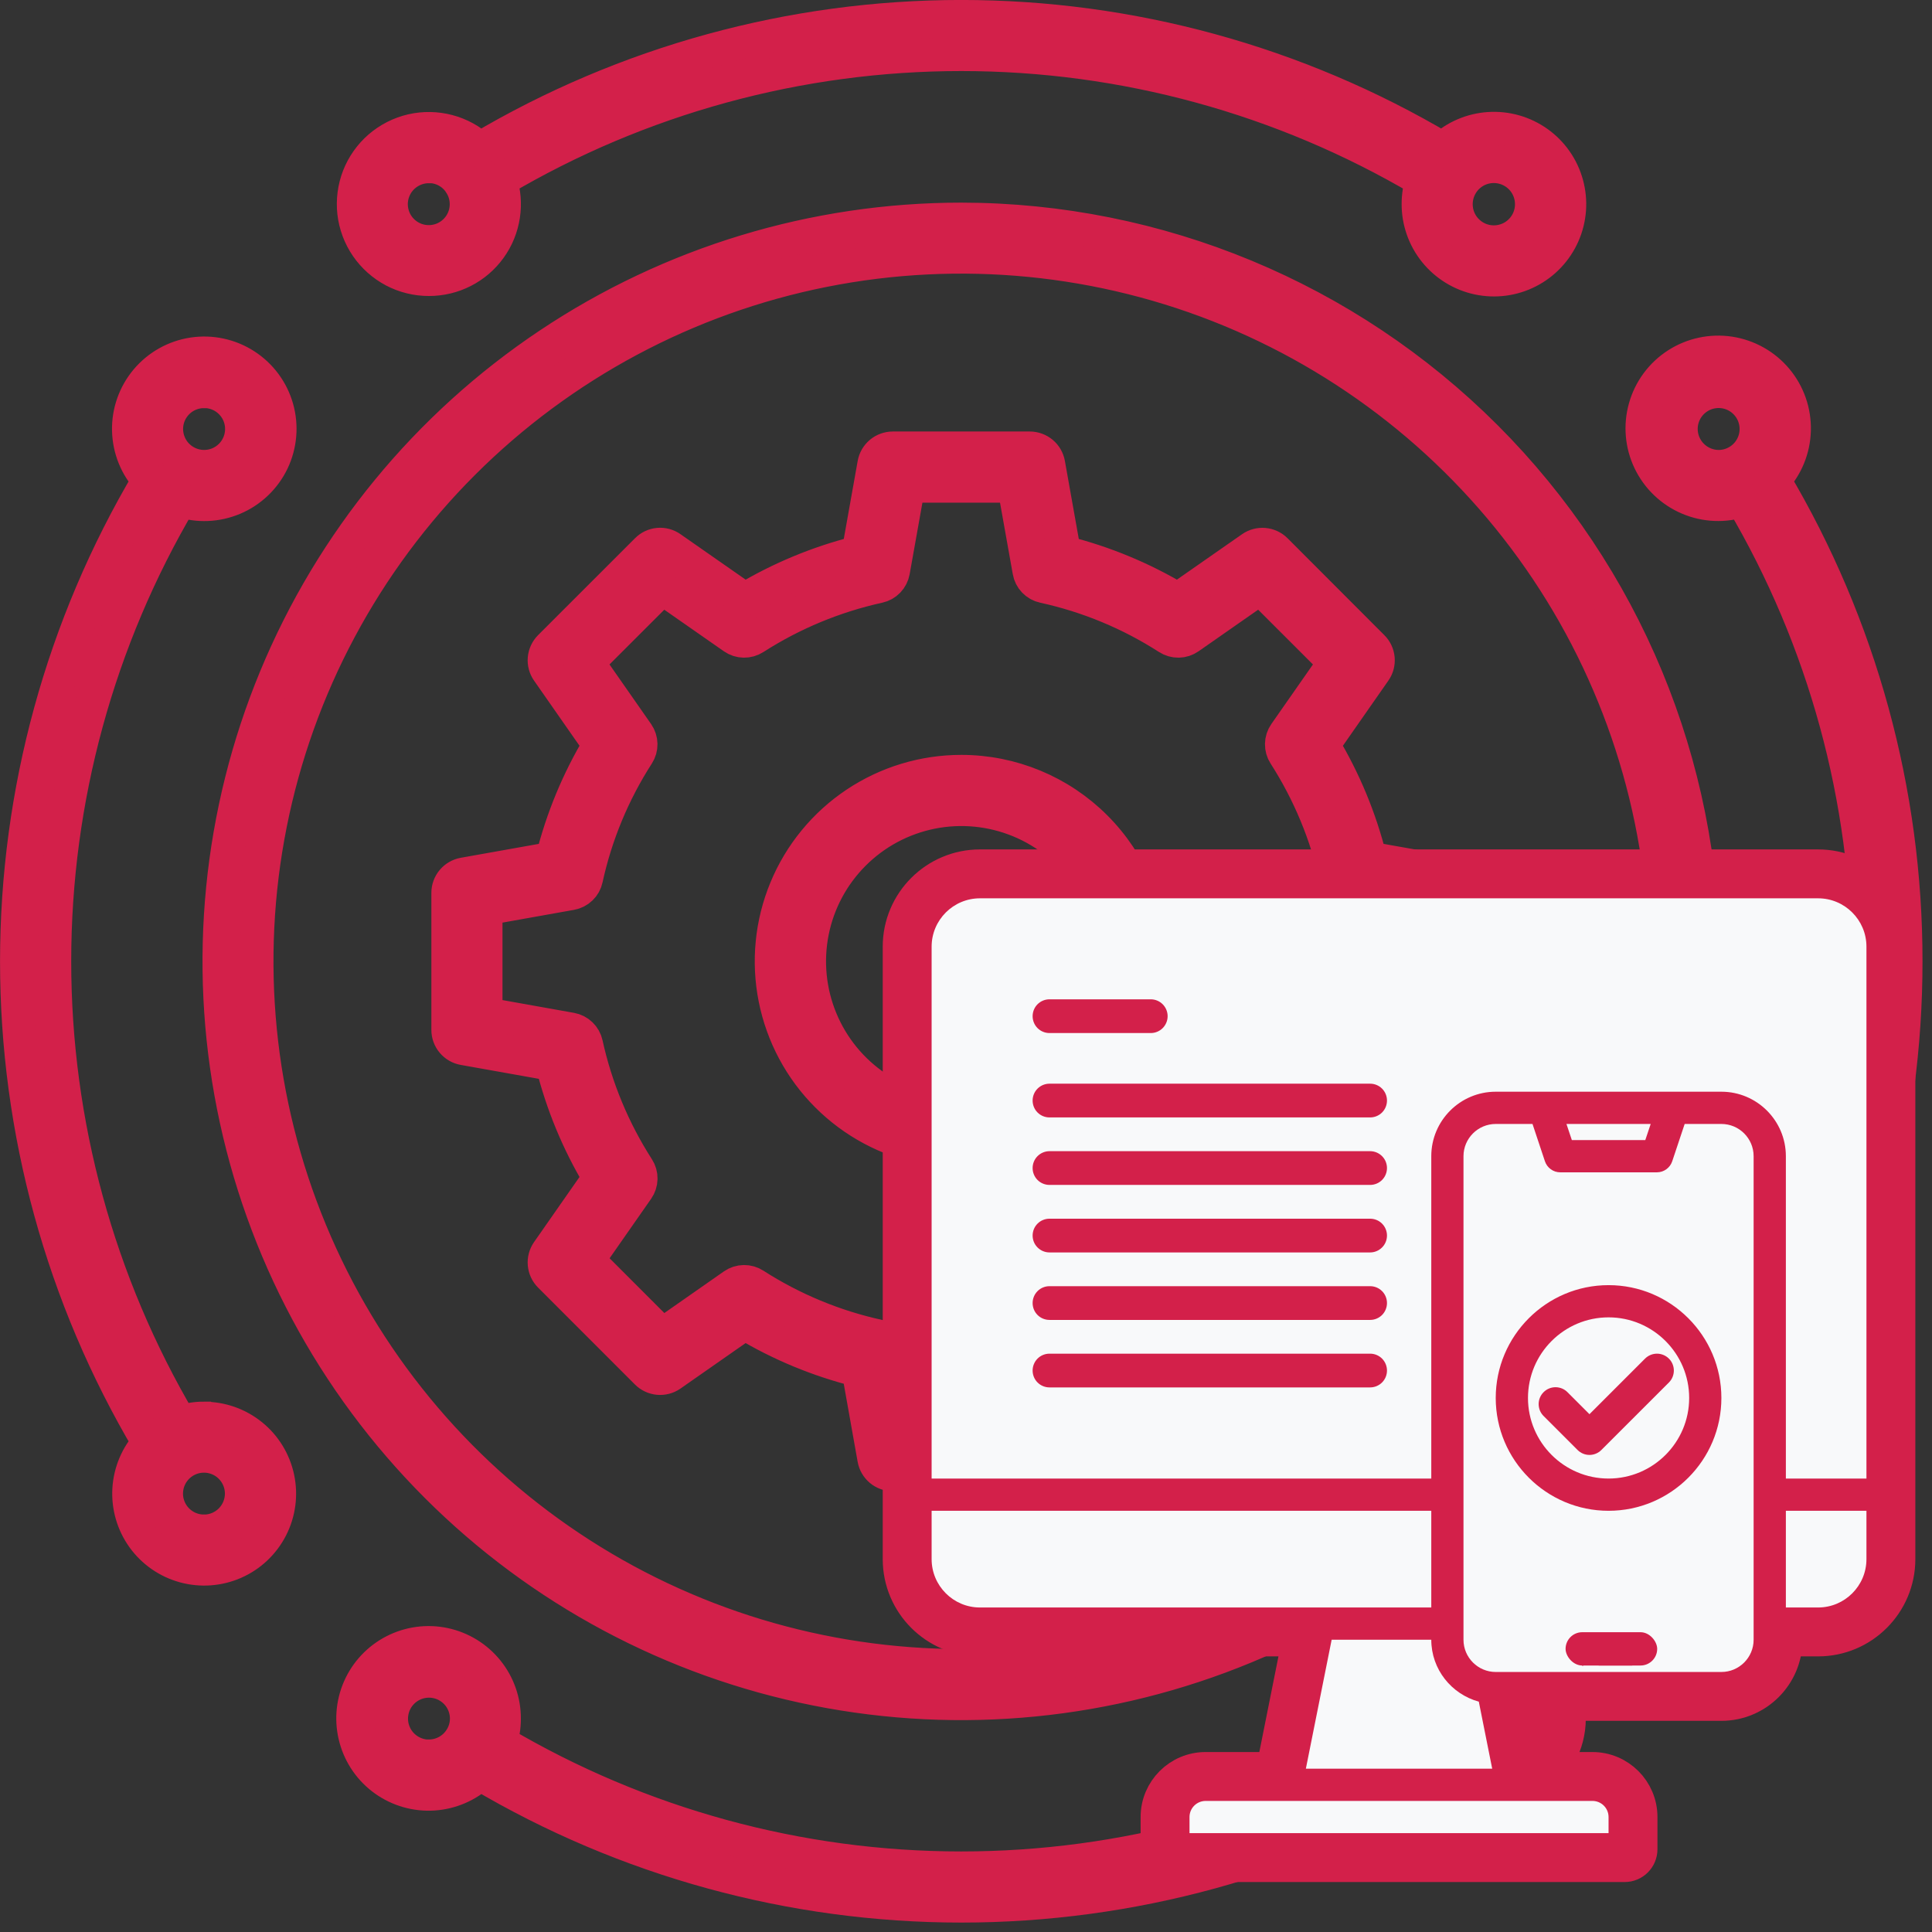 <svg width="58" height="58" viewBox="0 0 58 58" fill="none" xmlns="http://www.w3.org/2000/svg">
<rect x="0" y="0" width="58" height="58" fill="#333333" stroke="none"/>
<path d="M41.134 25.77C40.834 24.572 40.358 23.424 39.722 22.364L41.27 20.146C41.347 20.037 41.382 19.904 41.37 19.772C41.358 19.639 41.3 19.514 41.205 19.421L38.3 16.512C38.206 16.418 38.081 16.36 37.949 16.348C37.816 16.336 37.684 16.371 37.574 16.447L35.356 17.994C34.297 17.358 33.149 16.883 31.95 16.582L31.476 13.922C31.452 13.791 31.384 13.673 31.281 13.587C31.179 13.502 31.05 13.455 30.917 13.454H26.8C26.667 13.455 26.538 13.502 26.436 13.587C26.334 13.673 26.265 13.791 26.241 13.922L25.767 16.582C24.568 16.883 23.421 17.359 22.361 17.994L20.143 16.447C20.034 16.37 19.901 16.334 19.768 16.346C19.635 16.358 19.511 16.416 19.417 16.512L16.507 19.421C16.413 19.515 16.355 19.639 16.343 19.772C16.331 19.904 16.366 20.037 16.442 20.146L17.99 22.364C17.354 23.424 16.878 24.572 16.578 25.77L13.918 26.244C13.787 26.268 13.668 26.337 13.583 26.439C13.497 26.541 13.45 26.67 13.45 26.803V30.919C13.45 31.052 13.497 31.181 13.583 31.283C13.668 31.385 13.787 31.454 13.918 31.477L16.578 31.951C16.879 33.15 17.354 34.298 17.99 35.358L16.442 37.575C16.366 37.685 16.331 37.818 16.343 37.95C16.355 38.083 16.413 38.207 16.507 38.301L19.416 41.211C19.51 41.305 19.634 41.363 19.767 41.375C19.9 41.387 20.033 41.352 20.142 41.276L22.36 39.727C23.419 40.364 24.567 40.839 25.766 41.139L26.24 43.8C26.264 43.931 26.333 44.049 26.435 44.135C26.537 44.22 26.666 44.267 26.799 44.267H30.914C31.047 44.267 31.176 44.22 31.278 44.135C31.381 44.049 31.449 43.931 31.473 43.8L31.947 41.139C33.146 40.839 34.293 40.363 35.353 39.727L37.571 41.276C37.68 41.352 37.813 41.388 37.946 41.376C38.079 41.364 38.203 41.305 38.297 41.211L41.2 38.3C41.294 38.206 41.352 38.082 41.364 37.949C41.376 37.816 41.341 37.684 41.265 37.575L39.717 35.356C40.353 34.297 40.829 33.149 41.129 31.951L43.789 31.477C43.92 31.453 44.039 31.384 44.124 31.282C44.21 31.18 44.257 31.051 44.257 30.918V26.8C44.257 26.667 44.21 26.538 44.124 26.436C44.039 26.334 43.92 26.265 43.789 26.241L41.134 25.77ZM43.128 30.444L40.567 30.901C40.456 30.92 40.354 30.972 40.273 31.049C40.192 31.127 40.136 31.228 40.113 31.337C39.824 32.664 39.3 33.928 38.565 35.069C38.504 35.164 38.473 35.274 38.475 35.386C38.477 35.498 38.512 35.607 38.576 35.7L40.065 37.831L37.828 40.069L35.696 38.58C35.604 38.515 35.495 38.48 35.383 38.478C35.271 38.476 35.16 38.508 35.066 38.569C33.923 39.301 32.66 39.825 31.334 40.117C31.224 40.14 31.125 40.196 31.047 40.277C30.969 40.358 30.917 40.46 30.897 40.571L30.44 43.13H27.275L26.818 40.569C26.799 40.459 26.747 40.356 26.669 40.276C26.591 40.195 26.491 40.139 26.381 40.115C25.055 39.826 23.791 39.302 22.649 38.568C22.555 38.507 22.445 38.475 22.332 38.477C22.22 38.479 22.111 38.514 22.019 38.578L19.887 40.068L17.651 37.831L19.139 35.7C19.203 35.608 19.238 35.499 19.24 35.387C19.242 35.275 19.211 35.165 19.15 35.071C18.416 33.928 17.891 32.663 17.6 31.337C17.576 31.227 17.52 31.127 17.439 31.049C17.358 30.971 17.256 30.919 17.146 30.899L14.585 30.442V27.279L17.146 26.822C17.257 26.802 17.359 26.75 17.44 26.672C17.521 26.595 17.577 26.494 17.6 26.384C17.889 25.058 18.413 23.794 19.148 22.652C19.209 22.558 19.24 22.448 19.238 22.336C19.236 22.224 19.201 22.115 19.137 22.023L17.648 19.89L19.885 17.654L22.017 19.142C22.109 19.206 22.218 19.242 22.33 19.244C22.443 19.246 22.553 19.214 22.647 19.154C23.79 18.421 25.053 17.897 26.379 17.605C26.489 17.581 26.589 17.526 26.666 17.445C26.744 17.364 26.796 17.262 26.816 17.151L27.273 14.591H30.44L30.897 17.151C30.916 17.262 30.968 17.364 31.046 17.445C31.124 17.526 31.224 17.582 31.334 17.605C32.66 17.895 33.924 18.419 35.066 19.154C35.16 19.214 35.271 19.246 35.383 19.244C35.495 19.242 35.604 19.206 35.696 19.142L37.828 17.654L40.065 19.89L38.576 22.023C38.512 22.115 38.477 22.224 38.475 22.336C38.473 22.448 38.504 22.558 38.565 22.652C39.298 23.795 39.823 25.058 40.113 26.384C40.137 26.494 40.193 26.594 40.274 26.672C40.355 26.75 40.457 26.802 40.567 26.822L43.128 27.279V30.444ZM28.858 23.162C27.731 23.162 26.629 23.496 25.691 24.122C24.754 24.748 24.023 25.639 23.592 26.68C23.16 27.722 23.048 28.868 23.268 29.974C23.488 31.079 24.03 32.095 24.828 32.892C25.625 33.689 26.64 34.232 27.746 34.452C28.852 34.672 29.998 34.559 31.039 34.128C32.081 33.696 32.971 32.966 33.597 32.028C34.224 31.091 34.558 29.989 34.558 28.861C34.558 27.35 33.958 25.9 32.889 24.831C31.82 23.762 30.37 23.162 28.858 23.162ZM28.858 33.425C27.956 33.424 27.074 33.156 26.324 32.654C25.574 32.152 24.989 31.439 24.645 30.606C24.3 29.772 24.21 28.854 24.386 27.969C24.562 27.084 24.997 26.272 25.636 25.634C26.274 24.996 27.087 24.562 27.972 24.386C28.857 24.21 29.774 24.301 30.608 24.646C31.442 24.991 32.154 25.576 32.655 26.327C33.157 27.077 33.424 27.959 33.424 28.861C33.422 30.072 32.941 31.232 32.085 32.087C31.229 32.943 30.068 33.424 28.858 33.425ZM28.858 6.583C24.452 6.583 20.145 7.89 16.481 10.338C12.817 12.785 9.961 16.265 8.275 20.335C6.589 24.406 6.148 28.886 7.007 33.207C7.866 37.529 9.988 41.498 13.104 44.614C16.219 47.73 20.189 49.852 24.511 50.711C28.832 51.571 33.311 51.13 37.382 49.444C41.453 47.758 44.932 44.902 47.38 41.239C49.828 37.575 51.135 33.268 51.135 28.861C51.129 22.955 48.78 17.292 44.604 13.115C40.427 8.939 34.765 6.59 28.858 6.583ZM28.858 50.005C24.676 50.005 20.587 48.765 17.11 46.442C13.632 44.119 10.921 40.817 9.321 36.954C7.72 33.09 7.3 28.838 8.116 24.736C8.931 20.635 10.945 16.867 13.902 13.909C16.859 10.952 20.626 8.937 24.728 8.121C28.83 7.305 33.082 7.723 36.946 9.323C40.809 10.924 44.112 13.634 46.436 17.111C48.76 20.588 50 24.676 50 28.858C49.993 34.464 47.764 39.837 43.8 43.8C39.837 47.764 34.463 49.994 28.858 50.001V50.005ZM57.215 28.861C57.218 23.776 55.851 18.784 53.256 14.411C53.634 14.003 53.85 13.471 53.864 12.916C53.878 12.36 53.689 11.818 53.332 11.392C52.975 10.966 52.474 10.685 51.925 10.601C51.375 10.518 50.814 10.638 50.347 10.938C49.879 11.239 49.537 11.7 49.386 12.235C49.234 12.77 49.282 13.341 49.522 13.843C49.762 14.344 50.176 14.741 50.688 14.959C51.199 15.177 51.772 15.2 52.3 15.025C54.773 19.216 56.077 23.993 56.077 28.858C56.077 33.724 54.773 38.501 52.3 42.691C51.776 42.519 51.207 42.543 50.7 42.76C50.193 42.977 49.782 43.371 49.544 43.869C49.307 44.367 49.259 44.934 49.41 45.465C49.561 45.995 49.9 46.453 50.364 46.751C50.828 47.05 51.385 47.169 51.93 47.086C52.476 47.003 52.972 46.725 53.327 46.302C53.682 45.88 53.87 45.342 53.857 44.791C53.844 44.239 53.63 43.712 53.256 43.306C55.851 38.933 57.218 33.941 57.215 28.855V28.861ZM50.466 12.879C50.466 12.655 50.532 12.437 50.656 12.251C50.78 12.066 50.957 11.921 51.163 11.835C51.369 11.75 51.596 11.728 51.815 11.771C52.034 11.815 52.236 11.922 52.393 12.08C52.551 12.238 52.659 12.439 52.702 12.658C52.746 12.877 52.724 13.104 52.638 13.31C52.553 13.517 52.408 13.693 52.222 13.817C52.037 13.941 51.818 14.008 51.595 14.008C51.296 14.007 51.009 13.887 50.798 13.676C50.586 13.464 50.467 13.178 50.466 12.879ZM51.595 45.969C51.372 45.969 51.154 45.903 50.968 45.779C50.782 45.655 50.638 45.479 50.552 45.273C50.467 45.066 50.444 44.839 50.488 44.62C50.531 44.401 50.639 44.2 50.797 44.042C50.955 43.884 51.156 43.777 51.375 43.733C51.594 43.69 51.821 43.712 52.027 43.797C52.233 43.883 52.41 44.028 52.534 44.213C52.658 44.399 52.724 44.617 52.724 44.84C52.723 45.14 52.604 45.426 52.392 45.638C52.181 45.849 51.894 45.969 51.595 45.969ZM12.875 8.386C13.233 8.387 13.587 8.303 13.906 8.14C14.225 7.978 14.501 7.742 14.711 7.451C14.921 7.161 15.058 6.825 15.112 6.47C15.166 6.116 15.136 5.754 15.022 5.414C19.212 2.939 23.99 1.633 28.857 1.633C33.723 1.633 38.501 2.939 42.691 5.414C42.616 5.642 42.578 5.881 42.578 6.12C42.576 6.642 42.754 7.149 43.082 7.555C43.41 7.961 43.868 8.242 44.378 8.35C44.889 8.459 45.421 8.388 45.886 8.149C46.35 7.911 46.718 7.52 46.928 7.042C47.138 6.564 47.177 6.029 47.038 5.526C46.9 5.022 46.592 4.582 46.167 4.279C45.742 3.976 45.226 3.829 44.705 3.862C44.184 3.895 43.69 4.107 43.307 4.461C38.933 1.868 33.942 0.499 28.857 0.499C23.772 0.499 18.781 1.868 14.407 4.461C14.136 4.212 13.809 4.032 13.453 3.938C13.097 3.844 12.723 3.838 12.365 3.92C12.006 4.003 11.673 4.173 11.394 4.413C11.116 4.654 10.9 4.959 10.766 5.302C10.633 5.645 10.585 6.016 10.626 6.382C10.668 6.748 10.799 7.098 11.007 7.402C11.215 7.705 11.494 7.954 11.819 8.126C12.145 8.297 12.508 8.387 12.876 8.386H12.875ZM44.84 4.995C45.093 4.994 45.338 5.077 45.539 5.231C45.739 5.385 45.882 5.601 45.945 5.846C46.008 6.09 45.988 6.349 45.888 6.581C45.788 6.813 45.613 7.004 45.392 7.126C45.17 7.247 44.915 7.291 44.665 7.251C44.416 7.211 44.187 7.088 44.015 6.903C43.843 6.719 43.738 6.482 43.716 6.23C43.694 5.978 43.756 5.727 43.893 5.514L43.91 5.488C44.014 5.336 44.153 5.212 44.315 5.126C44.478 5.04 44.659 4.995 44.843 4.995H44.84ZM12.875 4.995C13.058 4.996 13.238 5.041 13.399 5.126C13.561 5.212 13.699 5.336 13.802 5.486V5.492C13.802 5.498 13.808 5.501 13.811 5.503C13.935 5.688 14.001 5.905 14.001 6.127C14.002 6.351 13.936 6.569 13.812 6.755C13.688 6.941 13.512 7.086 13.306 7.172C13.099 7.258 12.872 7.28 12.653 7.237C12.434 7.194 12.232 7.086 12.074 6.928C11.916 6.771 11.809 6.57 11.765 6.35C11.721 6.131 11.743 5.904 11.829 5.698C11.914 5.491 12.059 5.315 12.245 5.191C12.43 5.067 12.649 5 12.872 5L12.875 4.995ZM6.123 42.578C5.883 42.578 5.645 42.617 5.417 42.694C2.943 38.503 1.638 33.726 1.638 28.86C1.638 23.994 2.943 19.218 5.417 15.027C5.941 15.202 6.511 15.178 7.02 14.962C7.528 14.746 7.941 14.352 8.18 13.854C8.418 13.356 8.467 12.787 8.317 12.256C8.167 11.724 7.827 11.265 7.363 10.966C6.899 10.666 6.341 10.546 5.795 10.628C5.249 10.71 4.751 10.989 4.395 11.412C4.04 11.835 3.85 12.373 3.863 12.925C3.876 13.478 4.089 14.006 4.464 14.412C1.87 18.786 0.501 23.777 0.501 28.863C0.501 33.947 1.87 38.939 4.464 43.312C4.113 43.695 3.905 44.186 3.873 44.704C3.842 45.222 3.99 45.735 4.292 46.157C4.594 46.578 5.032 46.883 5.533 47.02C6.033 47.157 6.565 47.118 7.04 46.909C7.515 46.7 7.903 46.334 8.14 45.872C8.377 45.41 8.448 44.881 8.34 44.373C8.233 43.866 7.955 43.41 7.551 43.084C7.148 42.758 6.645 42.58 6.126 42.581L6.123 42.578ZM6.123 11.749C6.3 11.749 6.475 11.79 6.634 11.869C6.792 11.948 6.929 12.064 7.035 12.206C7.141 12.348 7.211 12.513 7.241 12.688C7.271 12.863 7.259 13.042 7.207 13.211C7.155 13.38 7.063 13.535 6.94 13.663C6.817 13.79 6.666 13.887 6.499 13.945C6.331 14.003 6.153 14.021 5.977 13.997C5.802 13.974 5.634 13.909 5.488 13.809C5.289 13.673 5.139 13.477 5.06 13.249C4.98 13.022 4.976 12.775 5.047 12.545C5.119 12.315 5.262 12.114 5.456 11.971C5.65 11.828 5.885 11.752 6.126 11.752L6.123 11.749ZM6.123 45.968C5.9 45.968 5.681 45.902 5.496 45.778C5.31 45.654 5.165 45.478 5.08 45.271C4.994 45.065 4.972 44.838 5.016 44.619C5.059 44.4 5.167 44.199 5.325 44.041C5.483 43.883 5.684 43.776 5.903 43.732C6.122 43.689 6.35 43.711 6.556 43.797C6.762 43.882 6.938 44.027 7.062 44.213C7.186 44.399 7.252 44.617 7.252 44.84C7.251 45.14 7.132 45.426 6.921 45.638C6.709 45.849 6.422 45.969 6.123 45.969V45.968ZM44.84 49.333C44.482 49.332 44.13 49.417 43.811 49.58C43.492 49.742 43.217 49.978 43.007 50.268C42.797 50.557 42.659 50.893 42.604 51.246C42.549 51.6 42.578 51.962 42.69 52.301C38.5 54.776 33.723 56.082 28.857 56.082C23.991 56.082 19.214 54.776 15.024 52.301C15.099 52.074 15.138 51.835 15.137 51.596C15.139 51.074 14.961 50.567 14.633 50.161C14.305 49.755 13.848 49.474 13.337 49.365C12.826 49.257 12.294 49.328 11.829 49.567C11.365 49.805 10.997 50.196 10.787 50.674C10.577 51.151 10.538 51.687 10.677 52.19C10.815 52.694 11.123 53.134 11.548 53.437C11.973 53.739 12.489 53.887 13.01 53.854C13.531 53.82 14.025 53.609 14.408 53.255C18.782 55.848 23.773 57.217 28.858 57.217C33.943 57.217 38.934 55.848 43.308 53.255C43.578 53.505 43.906 53.685 44.262 53.78C44.618 53.875 44.992 53.882 45.351 53.799C45.71 53.717 46.043 53.548 46.322 53.307C46.601 53.067 46.817 52.761 46.951 52.418C47.085 52.075 47.134 51.705 47.092 51.339C47.05 50.972 46.92 50.622 46.712 50.318C46.504 50.014 46.225 49.765 45.899 49.593C45.573 49.422 45.211 49.332 44.842 49.333H44.84ZM12.878 52.724C12.655 52.724 12.437 52.657 12.251 52.533C12.065 52.409 11.92 52.233 11.835 52.026C11.749 51.82 11.727 51.593 11.771 51.374C11.814 51.155 11.922 50.954 12.08 50.796C12.238 50.638 12.439 50.531 12.658 50.487C12.877 50.444 13.104 50.466 13.31 50.551C13.516 50.637 13.693 50.782 13.817 50.967C13.941 51.153 14.007 51.371 14.007 51.594C14.007 51.81 13.944 52.021 13.826 52.202L13.809 52.227C13.706 52.38 13.566 52.504 13.404 52.59C13.241 52.676 13.06 52.721 12.876 52.721L12.878 52.724ZM44.84 52.724C44.656 52.723 44.474 52.677 44.311 52.59C44.148 52.503 44.01 52.377 43.907 52.224L43.896 52.203C43.76 51.993 43.698 51.743 43.72 51.493C43.742 51.243 43.846 51.008 44.017 50.824C44.187 50.64 44.414 50.519 44.662 50.478C44.909 50.438 45.163 50.481 45.383 50.601C45.603 50.721 45.777 50.911 45.878 51.141C45.978 51.37 45.999 51.627 45.937 51.87C45.875 52.113 45.733 52.329 45.535 52.482C45.337 52.636 45.094 52.72 44.843 52.719L44.84 52.724Z" fill="#D3204A" stroke="#D3204A"></path>
<path d="M54.581 26H29.419C28.085 26 27 27.085 27 28.419V46.806C27 48.141 28.085 49.226 29.419 49.226H38.99L38.216 53.097H36.194C35.393 53.097 34.742 53.748 34.742 54.548V55.516C34.742 55.645 34.793 55.767 34.884 55.858C34.974 55.949 35.097 56 35.226 56H48.774C48.903 56 49.026 55.949 49.116 55.858C49.207 55.767 49.258 55.645 49.258 55.516V54.548C49.258 53.748 48.607 53.097 47.806 53.097H45.784L45.397 51.161H51.677C52.745 51.161 53.613 50.293 53.613 49.226H54.581C55.915 49.226 57 48.141 57 46.806V28.419C57 27.085 55.915 26 54.581 26ZM48.29 38.581C46.423 38.581 44.903 40.1 44.903 41.968C44.903 43.836 46.423 45.355 48.29 45.355C50.158 45.355 51.677 43.836 51.677 41.968C51.677 40.1 50.158 38.581 48.29 38.581ZM48.29 44.387C46.956 44.387 45.871 43.302 45.871 41.968C45.871 40.634 46.956 39.548 48.29 39.548C49.624 39.548 50.71 40.634 50.71 41.968C50.71 43.302 49.624 44.387 48.29 44.387Z" fill="#D3204A"></path>
<path d="M53.613 44.387V34.71C53.613 33.642 52.745 32.774 51.677 32.774H44.903M49.555 33.742H47.026L47.188 34.226M27.968 45.355V46.806C27.968 47.607 28.619 48.258 29.419 48.258H42.968M35.71 54.548V55.032H48.29V54.548C48.29 54.282 48.074 54.065 47.806 54.065M39.977 49.226L39.203 53.097H44.797L44.395 51.085M50.201 34.863C50.135 35.06 49.95 35.194 49.742 35.194H46.839C46.737 35.194 46.638 35.162 46.556 35.102C46.474 35.043 46.412 34.959 46.38 34.863L46.007 33.742H44.903C44.37 33.742 43.935 34.176 43.935 34.71V49.226C43.935 49.76 44.37 50.194 44.903 50.194H51.677C52.211 50.194 52.645 49.76 52.645 49.226V34.71C52.645 34.176 52.211 33.742 51.677 33.742M53.613 48.258H54.581C55.381 48.258 56.032 47.607 56.032 46.806V45.355M32.323 30.355C32.194 30.355 32.071 30.406 31.98 30.497C31.89 30.587 31.839 30.71 31.839 30.839C31.839 30.967 31.89 31.09 31.98 31.181C32.071 31.272 32.194 31.323 32.323 31.323C32.451 31.323 35.226 31.323 35.226 31.323C35.354 31.323 35.477 31.272 35.568 31.181C35.659 31.09 35.71 30.967 35.71 30.839C35.71 30.71 35.659 30.587 35.568 30.497M32.323 32.774C32.194 32.774 32.071 32.825 31.98 32.916C31.89 33.007 31.839 33.13 31.839 33.258C31.839 33.386 31.89 33.51 31.98 33.6C32.071 33.691 32.194 33.742 32.323 33.742H41.516C41.645 33.742 41.767 33.691 41.858 33.6C41.949 33.51 42 33.386 42 33.258C42 33.13 41.949 33.007 41.858 32.916M32.323 34.71C32.194 34.71 32.071 34.761 31.98 34.851C31.89 34.942 31.839 35.065 31.839 35.194C31.839 35.322 31.89 35.445 31.98 35.536C32.071 35.626 32.194 35.677 32.323 35.677H41.516C41.645 35.677 41.767 35.626 41.858 35.536C41.949 35.445 42 35.322 42 35.194C42 35.065 41.949 34.942 41.858 34.851M32.323 36.645C32.194 36.645 32.071 36.696 31.98 36.787C31.89 36.878 31.839 37.001 31.839 37.129C31.839 37.257 31.89 37.38 31.98 37.471C32.071 37.562 32.194 37.613 32.323 37.613H41.516C41.645 37.613 41.767 37.562 41.858 37.471C41.949 37.38 42 37.257 42 37.129C42 37.001 41.949 36.878 41.858 36.787M32.323 38.581C32.194 38.581 32.071 38.632 31.98 38.722C31.89 38.813 31.839 38.936 31.839 39.065C31.839 39.193 31.89 39.316 31.98 39.407C32.071 39.497 32.194 39.548 32.323 39.548H41.516C41.645 39.548 41.767 39.497 41.858 39.407C41.949 39.316 42 39.193 42 39.065C42 38.936 41.949 38.813 41.858 38.722M32.323 40.516C32.194 40.516 32.071 40.567 31.98 40.658C31.89 40.749 31.839 40.872 31.839 41C31.839 41.128 31.89 41.251 31.98 41.342C32.071 41.433 32.194 41.484 32.323 41.484H41.516C41.645 41.484 41.767 41.433 41.858 41.342C41.949 41.251 42 41.128 42 41C42 40.872 41.949 40.749 41.858 40.658M47.806 48.742C47.678 48.742 47.555 48.793 47.464 48.884C47.374 48.974 47.323 49.097 47.323 49.226C47.323 49.354 47.374 49.477 47.464 49.568C47.555 49.659 47.678 49.71 47.806 49.71H48.774C48.903 49.71 49.026 49.659 49.116 49.568C49.207 49.477 49.258 49.354 49.258 49.226C49.258 49.097 49.207 48.974 49.116 48.884M47.181 41.626C47.136 41.579 47.083 41.543 47.024 41.517C46.965 41.492 46.901 41.478 46.837 41.478C46.773 41.477 46.709 41.49 46.65 41.514C46.59 41.538 46.536 41.574 46.491 41.62C46.445 41.665 46.409 41.719 46.385 41.779C46.361 41.838 46.348 41.902 46.349 41.966C46.349 42.03 46.363 42.094 46.388 42.153C46.413 42.212 46.45 42.265 46.497 42.31L47.464 43.278C47.509 43.323 47.562 43.358 47.621 43.383C47.68 43.407 47.743 43.42 47.806 43.42C47.87 43.42 47.933 43.407 47.992 43.383C48.05 43.358 48.104 43.323 48.148 43.278L50.084 41.342C50.175 41.251 50.226 41.128 50.226 41C50.226 40.872 50.175 40.749 50.084 40.658C49.993 40.567 49.87 40.516 49.742 40.516C49.614 40.516 49.491 40.567 49.4 40.658M54.581 26H29.419C28.085 26 27 27.085 27 28.419V46.806C27 48.141 28.085 49.226 29.419 49.226H38.99L38.216 53.097H36.194C35.393 53.097 34.742 53.748 34.742 54.548V55.516C34.742 55.645 34.793 55.767 34.884 55.858C34.974 55.949 35.097 56 35.226 56H48.774C48.903 56 49.026 55.949 49.116 55.858C49.207 55.767 49.258 55.645 49.258 55.516V54.548C49.258 53.748 48.607 53.097 47.806 53.097H45.784L45.397 51.161H51.677C52.745 51.161 53.613 50.293 53.613 49.226H54.581C55.915 49.226 57 48.141 57 46.806V28.419C57 27.085 55.915 26 54.581 26ZM48.29 38.581C46.423 38.581 44.903 40.1 44.903 41.968C44.903 43.836 46.423 45.355 48.29 45.355C50.158 45.355 51.677 43.836 51.677 41.968C51.677 40.1 50.158 38.581 48.29 38.581ZM48.29 44.387C46.956 44.387 45.871 43.302 45.871 41.968C45.871 40.634 46.956 39.548 48.29 39.548C49.624 39.548 50.71 40.634 50.71 41.968C50.71 43.302 49.624 44.387 48.29 44.387Z" stroke="#D3204A"></path>
<path d="M29.419 26.968H54.581C55.381 26.968 56.032 27.619 56.032 28.419V44.387H53.613V34.71C53.613 33.642 52.745 32.774 51.677 32.774H44.903C43.836 32.774 42.968 33.642 42.968 34.71V44.387H27.968V28.419C27.968 27.619 28.619 26.968 29.419 26.968ZM49.555 33.742L49.393 34.226H47.188L47.026 33.742H49.555ZM27.968 46.806V45.355H42.968V48.258H29.419C28.619 48.258 27.968 47.607 27.968 46.806ZM48.29 54.548V55.032H35.71V54.548C35.71 54.282 35.927 54.065 36.194 54.065H47.806C48.074 54.065 48.29 54.282 48.29 54.548ZM39.203 53.097L39.977 49.226H42.968C42.968 50.116 43.575 50.86 44.395 51.085L44.797 53.097H39.203ZM52.645 49.226C52.645 49.76 52.211 50.194 51.677 50.194H44.903C44.37 50.194 43.935 49.76 43.935 49.226V34.71C43.935 34.176 44.37 33.742 44.903 33.742H46.007L46.38 34.863C46.412 34.959 46.474 35.043 46.556 35.102C46.638 35.162 46.737 35.194 46.839 35.194H49.742C49.95 35.194 50.135 35.06 50.201 34.863L50.575 33.742H51.677C52.211 33.742 52.645 34.176 52.645 34.71V49.226ZM54.581 48.258H53.613V45.355H56.032V46.806C56.032 47.607 55.381 48.258 54.581 48.258ZM31.839 30.839C31.839 30.71 31.89 30.587 31.98 30.497C32.071 30.406 32.194 30.355 32.323 30.355H35.226C35.354 30.355 35.477 30.406 35.568 30.497C35.659 30.587 35.71 30.71 35.71 30.839C35.71 30.967 35.659 31.09 35.568 31.181C35.477 31.272 35.354 31.323 35.226 31.323H32.323C32.194 31.323 32.071 31.272 31.98 31.181C31.89 31.09 31.839 30.967 31.839 30.839ZM31.839 33.258C31.839 33.13 31.89 33.007 31.98 32.916C32.071 32.825 32.194 32.774 32.323 32.774H41.516C41.645 32.774 41.767 32.825 41.858 32.916C41.949 33.007 42 33.13 42 33.258C42 33.386 41.949 33.51 41.858 33.6C41.767 33.691 41.645 33.742 41.516 33.742H32.323C32.194 33.742 32.071 33.691 31.98 33.6C31.89 33.51 31.839 33.386 31.839 33.258ZM31.839 35.194C31.839 35.065 31.89 34.942 31.98 34.851C32.071 34.761 32.194 34.71 32.323 34.71H41.516C41.645 34.71 41.767 34.761 41.858 34.851C41.949 34.942 42 35.065 42 35.194C42 35.322 41.949 35.445 41.858 35.536C41.767 35.626 41.645 35.677 41.516 35.677H32.323C32.194 35.677 32.071 35.626 31.98 35.536C31.89 35.445 31.839 35.322 31.839 35.194ZM31.839 37.129C31.839 37.001 31.89 36.878 31.98 36.787C32.071 36.696 32.194 36.645 32.323 36.645H41.516C41.645 36.645 41.767 36.696 41.858 36.787C41.949 36.878 42 37.001 42 37.129C42 37.257 41.949 37.38 41.858 37.471C41.767 37.562 41.645 37.613 41.516 37.613H32.323C32.194 37.613 32.071 37.562 31.98 37.471C31.89 37.38 31.839 37.257 31.839 37.129ZM31.839 39.065C31.839 38.936 31.89 38.813 31.98 38.722C32.071 38.632 32.194 38.581 32.323 38.581H41.516C41.645 38.581 41.767 38.632 41.858 38.722C41.949 38.813 42 38.936 42 39.065C42 39.193 41.949 39.316 41.858 39.407C41.767 39.497 41.645 39.548 41.516 39.548H32.323C32.194 39.548 32.071 39.497 31.98 39.407C31.89 39.316 31.839 39.193 31.839 39.065ZM31.839 41C31.839 40.872 31.89 40.749 31.98 40.658C32.071 40.567 32.194 40.516 32.323 40.516H41.516C41.645 40.516 41.767 40.567 41.858 40.658C41.949 40.749 42 40.872 42 41C42 41.128 41.949 41.251 41.858 41.342C41.767 41.433 41.645 41.484 41.516 41.484H32.323C32.194 41.484 32.071 41.433 31.98 41.342C31.89 41.251 31.839 41.128 31.839 41ZM49.258 49.226C49.258 49.354 49.207 49.477 49.116 49.568C49.026 49.659 48.903 49.71 48.774 49.71H47.806C47.678 49.71 47.555 49.659 47.464 49.568C47.374 49.477 47.323 49.354 47.323 49.226C47.323 49.097 47.374 48.974 47.464 48.884C47.555 48.793 47.678 48.742 47.806 48.742H48.774C48.903 48.742 49.026 48.793 49.116 48.884C49.207 48.974 49.258 49.097 49.258 49.226ZM50.084 40.658C50.175 40.749 50.226 40.872 50.226 41C50.226 41.128 50.175 41.251 50.084 41.342L48.149 43.278C48.104 43.323 48.05 43.358 47.992 43.383C47.933 43.407 47.87 43.42 47.806 43.42C47.743 43.42 47.68 43.407 47.621 43.383C47.562 43.358 47.509 43.323 47.464 43.278L46.497 42.31C46.45 42.265 46.413 42.212 46.388 42.153C46.363 42.094 46.349 42.03 46.349 41.966C46.348 41.902 46.361 41.838 46.385 41.779C46.409 41.719 46.445 41.665 46.491 41.62C46.536 41.574 46.59 41.538 46.65 41.514C46.709 41.49 46.773 41.477 46.837 41.478C46.901 41.478 46.965 41.492 47.024 41.517C47.083 41.543 47.136 41.579 47.181 41.626L47.806 42.251L49.4 40.658C49.491 40.567 49.614 40.516 49.742 40.516C49.87 40.516 49.993 40.567 50.084 40.658ZM48.29 38.581C46.423 38.581 44.903 40.1 44.903 41.968C44.903 43.836 46.423 45.355 48.29 45.355C50.158 45.355 51.677 43.836 51.677 41.968C51.677 40.1 50.158 38.581 48.29 38.581ZM48.29 44.387C46.956 44.387 45.871 43.302 45.871 41.968C45.871 40.634 46.956 39.548 48.29 39.548C49.624 39.548 50.71 40.634 50.71 41.968C50.71 43.302 49.624 44.387 48.29 44.387Z" fill="#F8F9FA"></path>
<path d="M31 30.507C31 30.372 31.053 30.243 31.148 30.148C31.243 30.053 31.372 30 31.507 30H34.546C34.68 30 34.809 30.053 34.904 30.148C34.999 30.243 35.053 30.372 35.053 30.507C35.053 30.641 34.999 30.77 34.904 30.865C34.809 30.96 34.68 31.013 34.546 31.013H31.507C31.372 31.013 31.243 30.96 31.148 30.865C31.053 30.77 31 30.641 31 30.507ZM31 33.039C31 32.905 31.053 32.776 31.148 32.681C31.243 32.586 31.372 32.533 31.507 32.533H41.132C41.266 32.533 41.395 32.586 41.49 32.681C41.585 32.776 41.638 32.905 41.638 33.039C41.638 33.174 41.585 33.303 41.49 33.398C41.395 33.493 41.266 33.546 41.132 33.546H31.507C31.372 33.546 31.243 33.493 31.148 33.398C31.053 33.303 31 33.174 31 33.039ZM31 35.066C31 34.931 31.053 34.803 31.148 34.708C31.243 34.613 31.372 34.559 31.507 34.559H41.132C41.266 34.559 41.395 34.613 41.49 34.708C41.585 34.803 41.638 34.931 41.638 35.066C41.638 35.2 41.585 35.329 41.49 35.424C41.395 35.519 41.266 35.572 41.132 35.572H31.507C31.372 35.572 31.243 35.519 31.148 35.424C31.053 35.329 31 35.2 31 35.066ZM31 37.092C31 36.958 31.053 36.829 31.148 36.734C31.243 36.639 31.372 36.586 31.507 36.586H41.132C41.266 36.586 41.395 36.639 41.49 36.734C41.585 36.829 41.638 36.958 41.638 37.092C41.638 37.227 41.585 37.355 41.49 37.45C41.395 37.545 41.266 37.599 41.132 37.599H31.507C31.372 37.599 31.243 37.545 31.148 37.45C31.053 37.355 31 37.227 31 37.092ZM31 39.118C31 38.984 31.053 38.855 31.148 38.76C31.243 38.665 31.372 38.612 31.507 38.612H41.132C41.266 38.612 41.395 38.665 41.49 38.76C41.585 38.855 41.638 38.984 41.638 39.118C41.638 39.253 41.585 39.382 41.49 39.477C41.395 39.572 41.266 39.625 41.132 39.625H31.507C31.372 39.625 31.243 39.572 31.148 39.477C31.053 39.382 31 39.253 31 39.118ZM31 41.145C31 41.01 31.053 40.882 31.148 40.786C31.243 40.691 31.372 40.638 31.507 40.638H41.132C41.266 40.638 41.395 40.691 41.49 40.786C41.585 40.882 41.638 41.01 41.638 41.145C41.638 41.279 41.585 41.408 41.49 41.503C41.395 41.598 41.266 41.651 41.132 41.651H31.507C31.372 41.651 31.243 41.598 31.148 41.503C31.053 41.408 31 41.279 31 41.145ZM49.237 49.757C49.237 49.891 49.095 49.905 49 50H48C47.866 50 48.095 49.595 48 49.5C47.905 49.405 47.5 50.134 47.5 50C47.5 49.866 47.264 49.493 47.359 49.398C47.454 49.303 47.583 49.25 47.717 49.25H48.73C48.865 49.25 48.994 49.303 49.089 49.398C49.184 49.493 49.237 49.622 49.237 49.757ZM50.102 40.787C50.197 40.882 50.25 41.01 50.25 41.145C50.25 41.279 50.197 41.408 50.102 41.503L48.075 43.529C48.028 43.576 47.973 43.614 47.911 43.639C47.85 43.665 47.784 43.678 47.717 43.678C47.651 43.678 47.585 43.665 47.523 43.639C47.462 43.614 47.406 43.576 47.359 43.529L46.346 42.516C46.297 42.469 46.259 42.413 46.232 42.352C46.206 42.29 46.192 42.223 46.191 42.156C46.191 42.089 46.203 42.022 46.229 41.96C46.254 41.898 46.292 41.841 46.34 41.794C46.387 41.746 46.444 41.708 46.506 41.683C46.568 41.657 46.635 41.645 46.702 41.645C46.77 41.646 46.836 41.66 46.898 41.686C46.96 41.713 47.016 41.751 47.062 41.8L47.717 42.455L49.385 40.787C49.48 40.692 49.609 40.638 49.743 40.638C49.878 40.638 50.007 40.692 50.102 40.787Z" fill="#D3204A"></path>
<path d="M47 49H50V50H48.5H47V49Z" fill="#F8F9FA"></path>
<rect x="47" y="49" width="2.75" height="1" rx="0.5" fill="#D3204A"></rect>
</svg>
